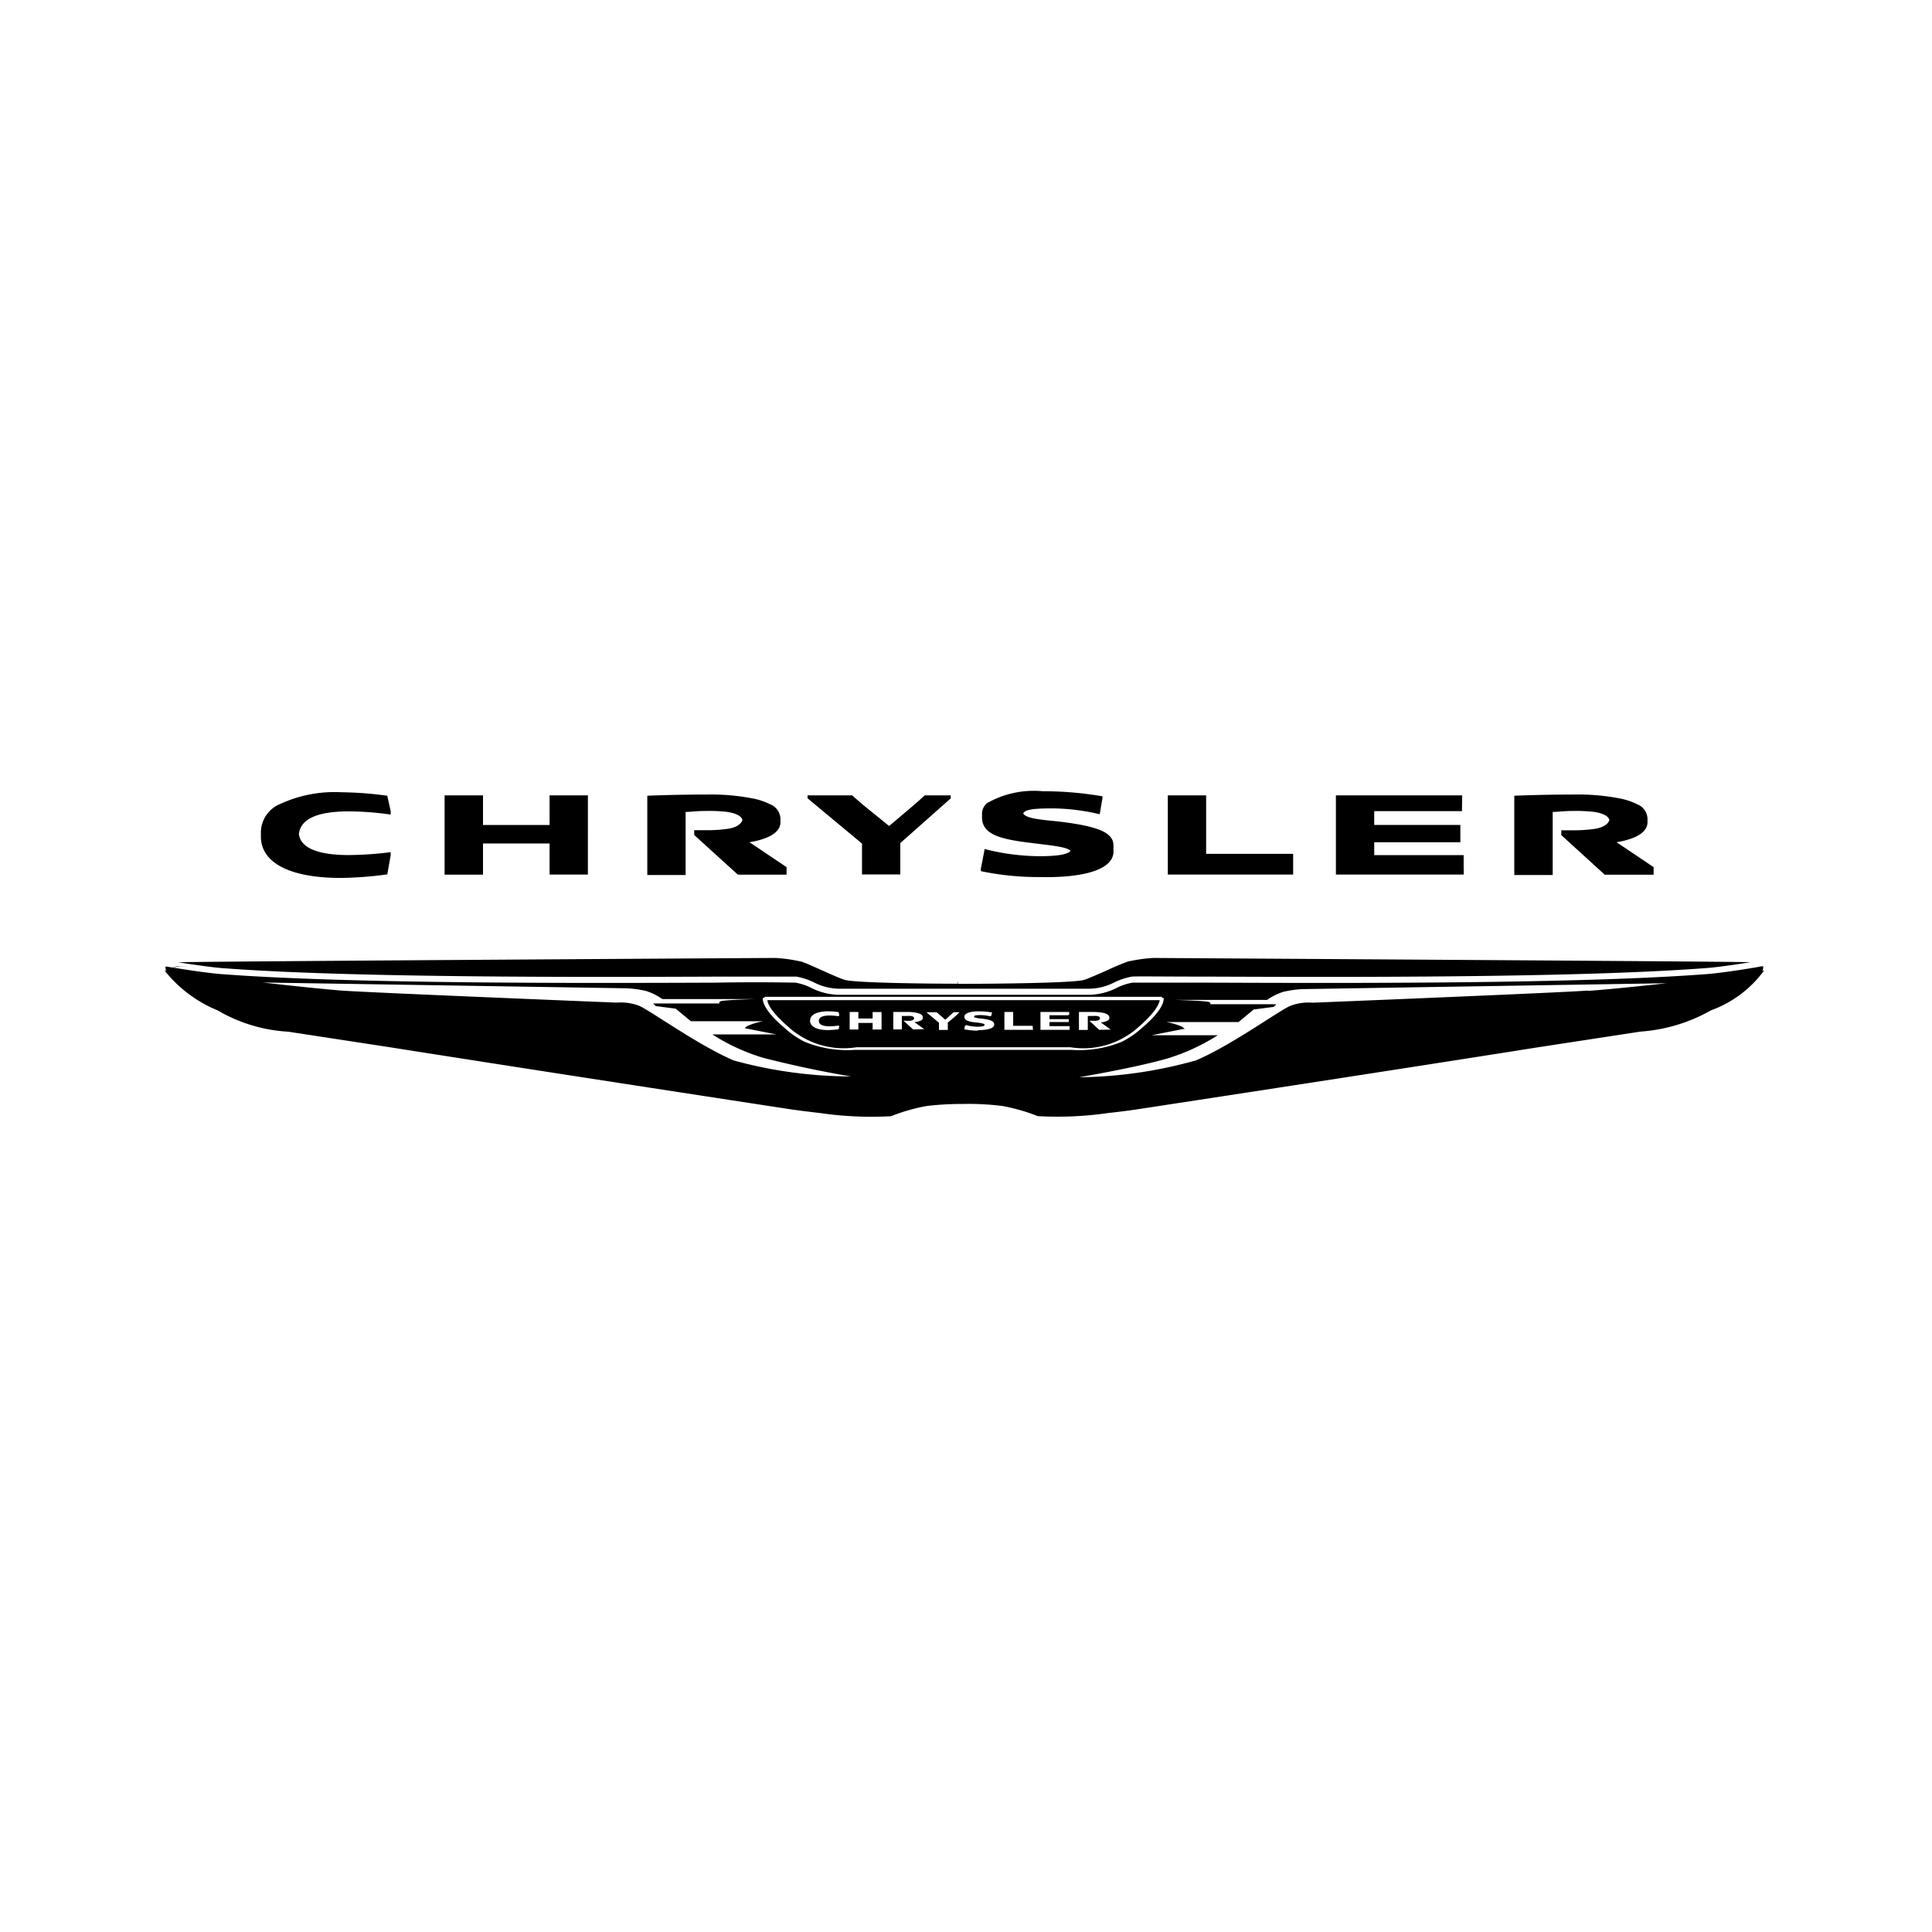 <?xml version="1.0" encoding="utf-8"?>
<!-- Generator: www.svgicons.com -->
<svg xmlns="http://www.w3.org/2000/svg" width="800" height="800" viewBox="0 0 24 24">
<path fill="currentColor" d="M8.887 12.132h1.007a.827.827 0 0 1 .214.07a.709.709 0 0 0 .308.08h3.122a.709.709 0 0 0 .308-.08a.827.827 0 0 1 .214-.07c.048-.006.36 0 1.007 0c1.584.006 4.53.017 6.137-.107c.139-.01.389-.048.54-.072c-.114-.009-7.347-.052-7.42-.053a1.969 1.969 0 0 0-.318.046a3.43 3.43 0 0 0-.251.106c-.1.045-.228.1-.286.12c-.16.048-1.512.05-1.57.05v-.039l-.006.037c-.381 0-1.271-.01-1.4-.048c-.058-.018-.174-.07-.286-.12c-.112-.05-.2-.09-.251-.106a1.949 1.949 0 0 0-.321-.046c-.071 0-7.3.044-7.418.054c.152.024.4.061.54.072c1.599.123 4.546.112 6.13.106m5.519.292H9.533c0 .034.036.136.252.325a1.023 1.023 0 0 0 .857.26h1.28v.015v-.015h1.373a1.019 1.019 0 0 0 .857-.259c.218-.19.25-.292.254-.326m-3.99.2a.776.776 0 0 0-.11-.009c-.083 0-.134.02-.134.067s.054.067.134.067a1.036 1.036 0 0 0 .11-.008h.01l-.008.045a1.124 1.124 0 0 1-.131.01c-.151 0-.224-.048-.224-.117s.074-.116.228-.116a.962.962 0 0 1 .127.01l.009.045h-.01zm.535.165h-.111v-.082h-.177v.082h-.108v-.218h.108v.081h.177v-.08h.111zm.393 0l-.12-.109h.032a.345.345 0 0 0 .054 0c.03-.005.045-.017.045-.03c0-.015-.01-.024-.041-.029a.44.44 0 0 0-.058 0h-.053v.167h-.106v-.217h.162a.559.559 0 0 1 .13.011c.059.013.075.034.075.06c0 .024-.016.034-.048.044a.192.192 0 0 1-.057.011l.122.087zm.53-.17l-.1.084v.091h-.11v-.089l-.156-.13h.128l.107.092l.093-.084l.009-.009h.075zm.274.184a.806.806 0 0 1-.17-.017l.01-.046h.01v-.007a.523.523 0 0 0 .146.021c.065 0 .087-.009.087-.024l-.005-.01a.461.461 0 0 0-.11-.019c-.078-.009-.136-.022-.136-.072c0-.05.1-.066.173-.066a1.041 1.041 0 0 1 .17.014l-.008.042h-.01v.007a.546.546 0 0 0-.126-.016c-.065 0-.078.006-.078.02v.007a.324.324 0 0 0 .09.016c.118.014.159.034.159.073c.005.052-.097.071-.202.071zm.684-.01h-.355v-.222h.109v.172h.242zm.454 0h-.361v-.222h.357v.036h-.01v.005h-.235v.048h.24v.036h-.24v.051h.25zm.369 0l-.123-.113h.088c.03-.005.044-.017.045-.03c0-.015-.01-.024-.041-.029a.44.44 0 0 0-.058 0h-.053v.173h-.11v-.223h.167a.664.664 0 0 1 .134.011c.06.014.077.036.077.061s-.017.036-.05.047a.169.169 0 0 1-.058.01l.125.09zm7.555-.693c-1.61.124-4.56.113-6.143.107h-1a.73.73 0 0 0-.193.064a.792.792 0 0 1-.34.087h-3.118a.792.792 0 0 1-.34-.087a.73.73 0 0 0-.192-.064a25.855 25.855 0 0 0-1 0c-1.585.006-4.534.017-6.143-.107c-.211-.016-.655-.09-.674-.093h-.011v.012a.136.136 0 0 0 .01.046l-.025-.013a1.626 1.626 0 0 0 .664.5a1.945 1.945 0 0 0 .876.264l1.267.194c1.994.315 4.969.77 5.013.776c0 0 .143.02.322.04a4.42 4.42 0 0 0 .886.04a2.28 2.28 0 0 1 .438-.126a3.485 3.485 0 0 1 .445-.026a3.343 3.343 0 0 1 .5.025a2.318 2.318 0 0 1 .439.126a4.41 4.41 0 0 0 .885-.04a8.87 8.87 0 0 0 .322-.04c.044-.007 3.019-.46 5.013-.776l1.267-.194a2.068 2.068 0 0 0 .876-.264a1.414 1.414 0 0 0 .664-.5l-.025.013a.116.116 0 0 0 .01-.046v-.014h-.025c-.013.006-.457.08-.668.096m-12.1 1.071c-.442-.189-1.04-.624-1.174-.678a.631.631 0 0 0-.274-.038s-3.073-.124-3.423-.15c-.35-.028-.974-.1-.974-.1l4.523.072a1.353 1.353 0 0 1 .24.034a.739.739 0 0 1 .2.1h1.149s-.393.011-.425.027c-.032.016-.011.027-.011.027h-.827l.032.033l.248.032l.188.156h.9a.869.869 0 0 0-.2.06l-.032.026l.394.078h-.8h.005a2.528 2.528 0 0 0 .629.29a13.31 13.31 0 0 0 1.093.232a5.54 5.54 0 0 1-1.461-.2m4.187-.13h-2.68a1.393 1.393 0 0 1-.62-.1a1.1 1.1 0 0 1-.256-.177c-.3-.253-.264-.369-.264-.369h.02v-.013h4.937v.013h.02s.036.116-.264.37a1.124 1.124 0 0 1-.256.176a1.393 1.393 0 0 1-.62.1zm6.432-.737c-.35.027-3.423.151-3.423.151a.631.631 0 0 0-.274.038c-.135.054-.732.49-1.174.678a5.54 5.54 0 0 1-1.453.21s.7-.119 1.093-.232a2.546 2.546 0 0 0 .63-.29h.005h-.827l.395-.078h.017l-.032-.027a.869.869 0 0 0-.2-.059h.9l.188-.156l.248-.032l.032-.033h-.823s.02-.01-.011-.027c-.032-.016-.425-.027-.425-.027h1.146a.739.739 0 0 1 .2-.1a1.353 1.353 0 0 1 .24-.034l4.523-.073s-.627.07-.975.095zm-9.021-1.533v.091h.476v-.39l.626-.555V9.88h-.322l-.117.105l-.326.276l-.34-.276l-.12-.105h-.553v.037l.676.562zm8.58.056v-.742c.065 0 .137-.012.249-.012a1.986 1.986 0 0 1 .269.012c.12.02.174.055.187.1c-.015.051-.08.1-.21.114a1.743 1.743 0 0 1-.244.014h-.144v.06l.54.492h.607v-.094l-.461-.31a.921.921 0 0 0 .168-.04c.145-.047.216-.122.217-.206v-.044a.2.2 0 0 0-.131-.182a.811.811 0 0 0-.206-.07a2.74 2.74 0 0 0-.587-.05c-.343 0-.7.013-.731.015v.985h.477zm-10.771 0v-.742c.066 0 .138-.012.25-.012a1.97 1.97 0 0 1 .268.012c.122.02.175.055.188.1c-.015.051-.08.1-.208.113a1.782 1.782 0 0 1-.246.014h-.145v.06l.542.492h.605v-.093l-.461-.31a.9.9 0 0 0 .168-.04c.145-.047.217-.122.217-.206a.244.244 0 0 0 0-.027v-.017a.2.2 0 0 0-.131-.182a.811.811 0 0 0-.206-.07a2.747 2.747 0 0 0-.587-.05c-.342 0-.7.013-.73.015v.985h.476zm-4.283.078a4.639 4.639 0 0 0 .577-.044l.042-.236v-.04a4.467 4.467 0 0 1-.52.036c-.353 0-.6-.076-.62-.263c.024-.2.257-.28.628-.28a3.8 3.8 0 0 1 .512.04v-.044l-.02-.09l-.022-.1a4.423 4.423 0 0 0-.563-.043a1.616 1.616 0 0 0-.767.145a.384.384 0 0 0-.24.345v.062c0 .304.323.512.993.512m9.598-.329v-.073c0-.159-.18-.24-.691-.3c-.193-.02-.4-.035-.43-.1c.02-.042.1-.062.358-.062a2.6 2.6 0 0 1 .592.073l.034-.2v-.023a4.362 4.362 0 0 0-.744-.063a1.172 1.172 0 0 0-.688.147a.17.17 0 0 0-.064.132v.047c0 .22.254.272.6.315c.292.036.454.051.5.1c-.038.043-.153.066-.393.066a2.81 2.81 0 0 1-.675-.089c0 .008-.045.237-.045.237a.106.106 0 0 0 0 .038a3.464 3.464 0 0 0 .739.073c.464.011.907-.069.907-.318m4.35.197v-.151h-1.111v-.16h1.07v-.215h-1.07v-.172h1.09l.002-.16V9.88h-1.568v.984h1.588v-.037zM6 10.827v-.349h.827v.386h.476V9.88h-.476v.368H6V9.88h-.477v.985H6zm10.064-.054v-.166h-1.081V9.88h-.476v.984h1.557v-.037zM2.34 12h-.127a.324.324 0 0 0-.125.057a.369.369 0 0 1 .139-.055z"/>
</svg>